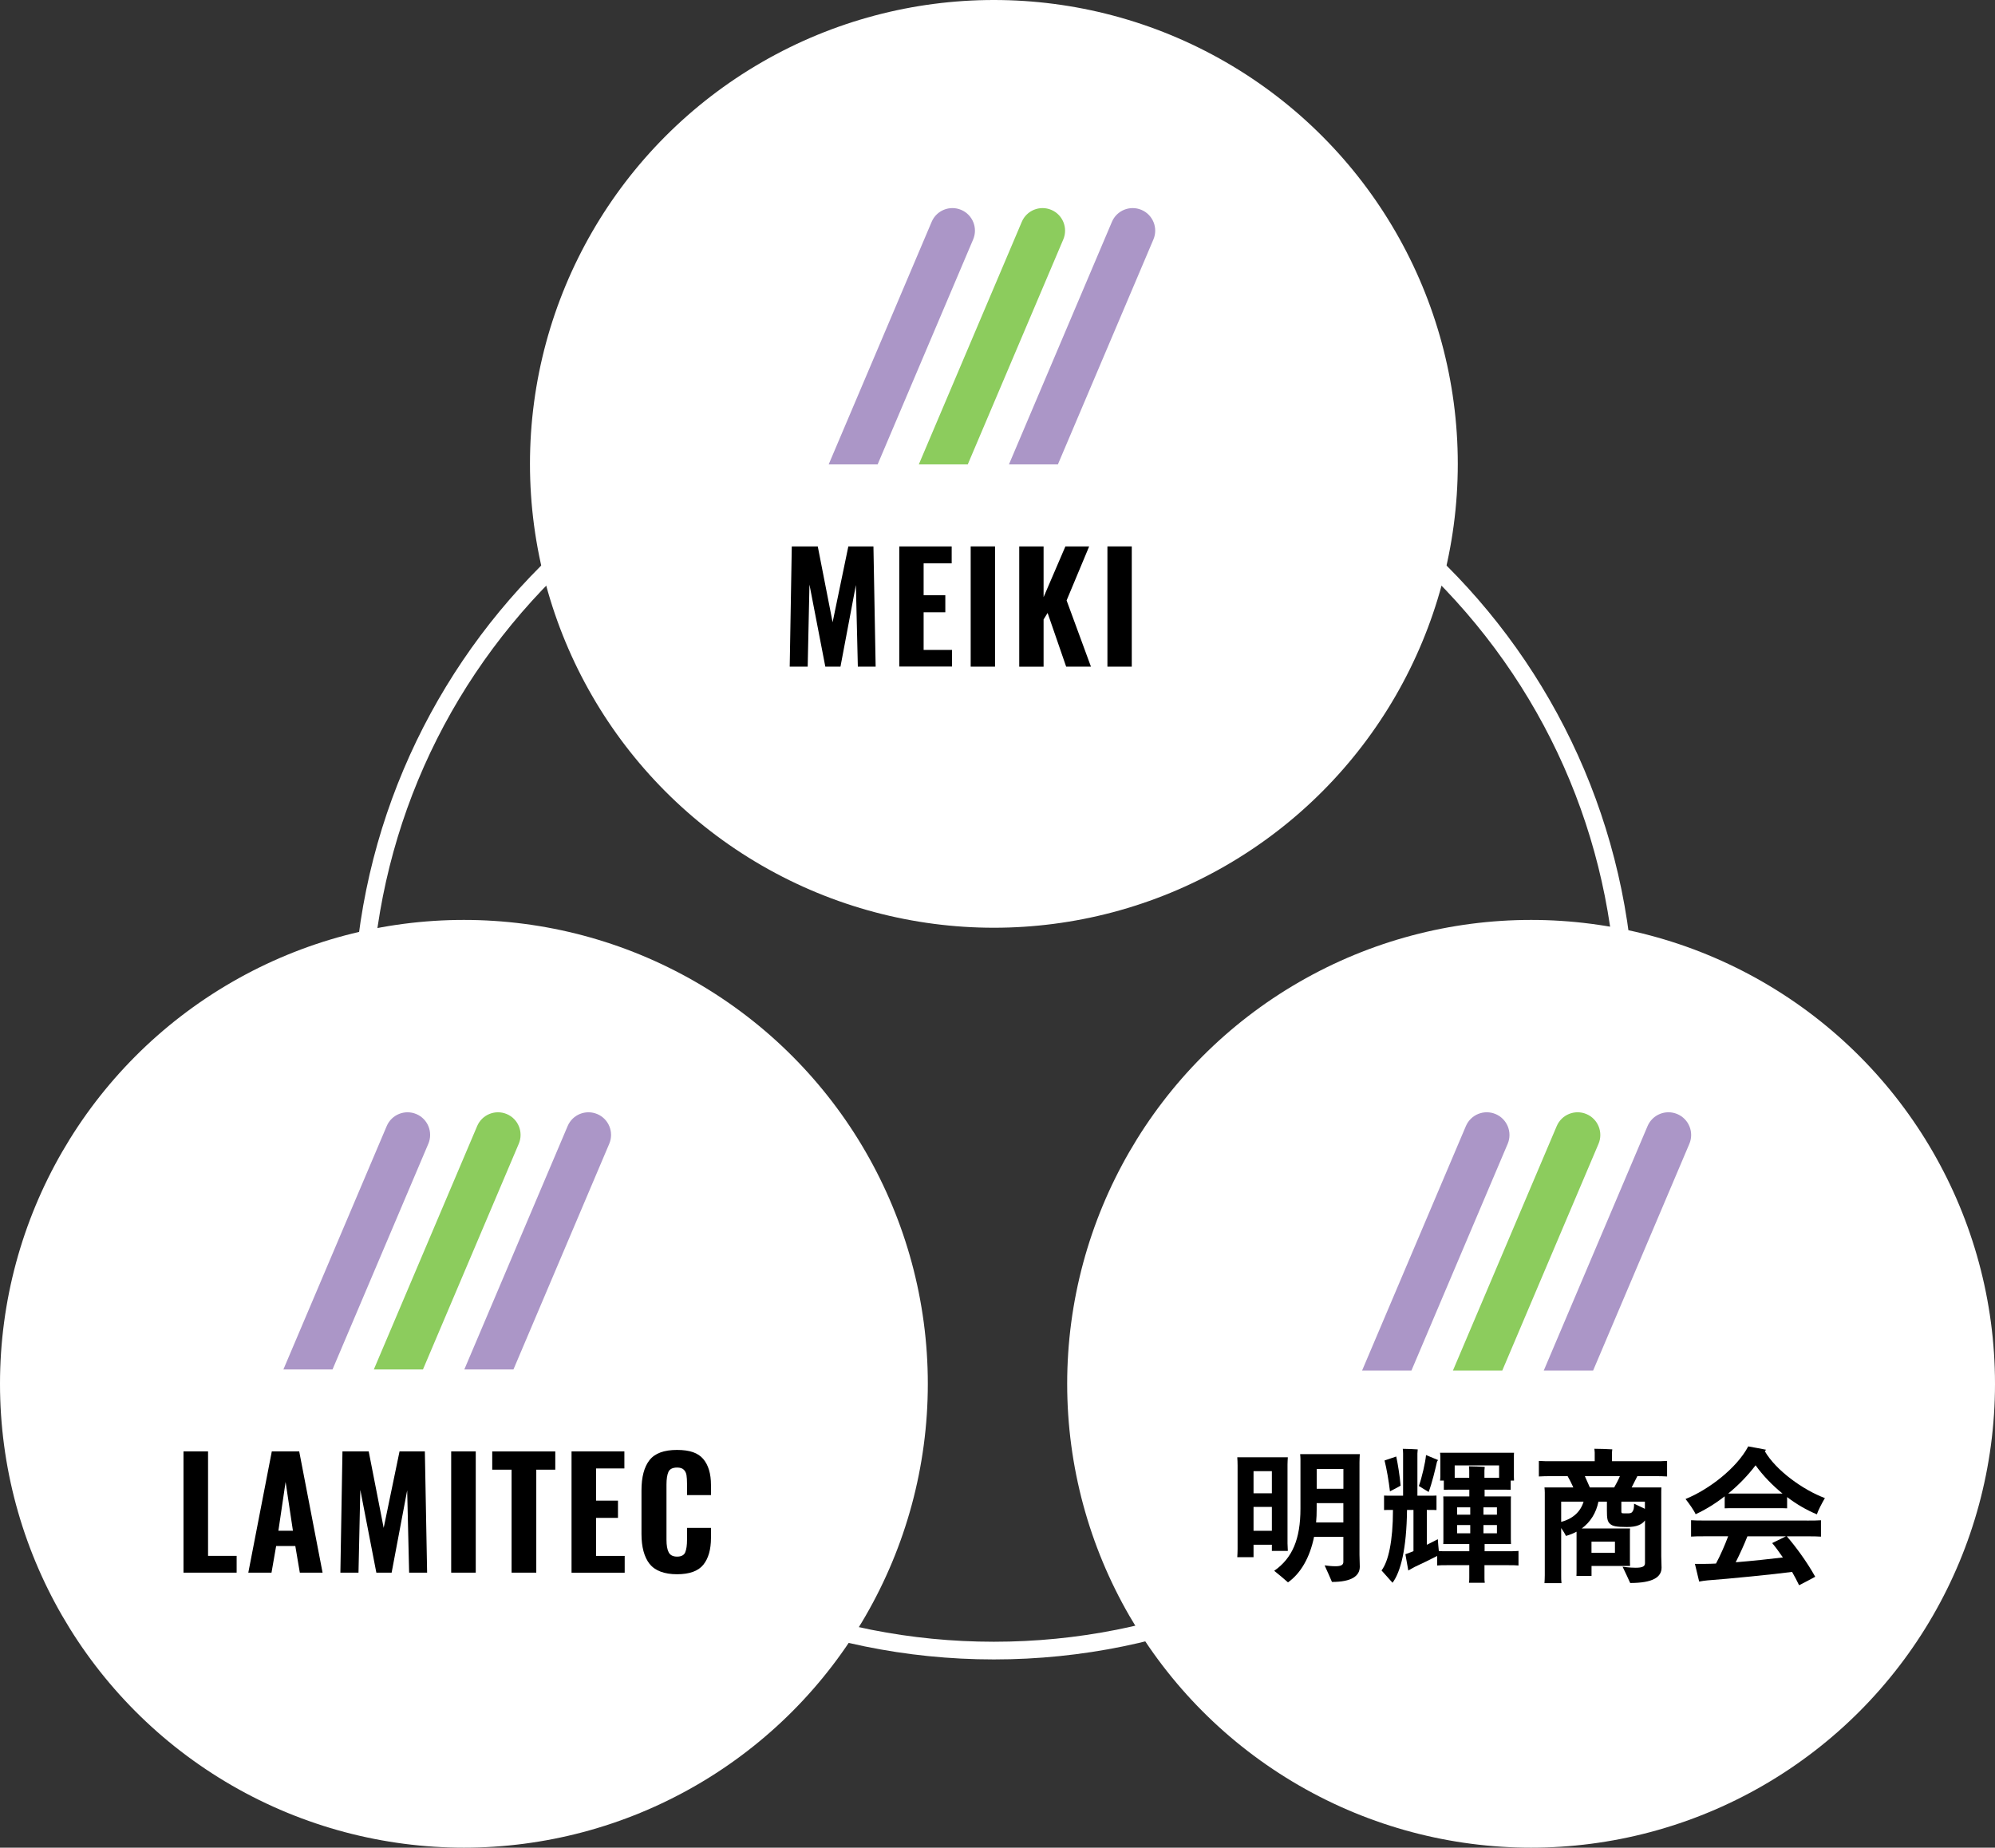 <svg height="418.23" viewBox="0 0 451.54 418.23" width="451.54" xmlns="http://www.w3.org/2000/svg"><rect x="0" y="0" width="451.54" height="418.23" fill="#333333" stroke="none"/><g fill="#fff"><circle cx="105" cy="313.23" r="105"/><circle cx="346.54" cy="313.23" r="105"/><circle cx="224.95" cy="105" r="105"/><path d="m224.95 89.62c37.66 0 73.07 14.67 99.7 41.3s41.3 62.04 41.3 99.7-14.67 73.07-41.3 99.7-62.04 41.3-99.7 41.3-73.07-14.67-99.7-41.3-41.3-62.04-41.3-99.7 14.67-73.07 41.3-99.7 62.04-41.3 99.7-41.3m0-4c-80.08 0-145 64.92-145 145s64.92 145 145 145 145-64.92 145-145-64.92-145-145-145z"/></g><path d="m217.56 47.51c-2.6-1.1-5.59.11-6.69 2.7l-23.31 54.91h11.08l21.62-50.92c1.1-2.59-.11-5.59-2.7-6.69z" fill="#ab96c7"/><path d="m237.96 47.51c-2.6-1.1-5.59.11-6.69 2.7l-23.31 54.91h11.08l21.62-50.92c1.1-2.59-.11-5.59-2.7-6.69z" fill="#8ccc5d"/><path d="m261.06 54.2c1.1-2.59-.11-5.59-2.7-6.69-2.6-1.1-5.59.11-6.69 2.7l-23.31 54.91h11.08z" fill="#ab96c7"/><path d="m179.21 123.68h5.88l3.36 17.17 3.56-17.17h5.68l.5 27.22h-4.03l-.44-18.48-3.49 18.48h-3.43l-3.59-18.58-.4 18.58h-4.07z"/><path d="m203.54 123.68h11.86v3.83h-6.35v7.22h4.91v3.86h-4.91v8.53h6.42v3.76h-11.93v-27.22z"/><path d="m219.7 123.68h5.51v27.22h-5.51z"/><path d="m230.69 123.68h5.51v11.49l4.94-11.49h5.38l-5.11 12.23 5.51 14.99h-5.61l-4.2-12.16-.91 1.48v10.69h-5.51v-27.22z"/><path d="m250.65 123.68h5.51v27.22h-5.51z"/><path d="m287.87 351.05v-1.39h-4.15v2.82h-3.68c.03-.5.07-1.19.07-1.82v-18.97c0-.63-.03-1.29-.07-1.82h11.44c-.03.56-.07 1.09-.07 1.69v17.78l.07 1.72h-3.61zm-4.15-18.04v5.01h4.15v-5.01zm4.15 13.5v-5.41h-4.15v5.41zm19.83 5.4c0 .53.07 2.29.07 2.72 0 2.09-1.82 3.45-6.3 3.45-.33-.83-1.16-2.62-1.66-3.75.46.07 1.56.2 2.45.2 1.33 0 1.79-.33 1.79-.99v-5.67h-6.63c-.96 4.71-3.02 8.26-5.9 10.31-.7-.63-2.16-1.86-3.12-2.62 4.08-2.85 5.94-7.13 5.94-14.09v-11.18c0-.27-.03-.8-.07-1.13h13.5c-.03.63-.07 1.23-.07 1.86zm-3.65-7.29v-4.38h-6.04v1.36c0 1.03-.03 2.06-.13 3.02zm-6.03-12.11v4.48h6.04v-4.48z"/><path d="m343.69 351.08v3.28c-.63-.07-1.36-.07-2.19-.07h-5.51v2.82c0 .4 0 .8.07 1.16h-3.58c.07-.33.07-.76.07-1.16v-2.82h-5.14c-.8 0-1.49 0-2.12.07v-2.16c-1.23.63-3.91 1.96-5.11 2.49-.5.3-.96.53-1.43.8l-.66-3.68c.46-.17.93-.33 1.43-.53.13-.07.27-.1.4-.17v-9.32h-1.46c-.1 8.79-1.43 14-3.28 16.48-.7-.76-1.59-1.76-2.49-2.79 1.53-1.99 2.59-6.57 2.59-13.7h-.36c-.6 0-1.13 0-1.66.03v-3.28c.53.03 1.06.03 1.66.03h2.65v-9.55c0-.23-.03-.8-.07-1.06.73 0 2.69.07 3.38.13-.03.27-.07.7-.07.93v9.55h2.69c.56 0 1.13 0 1.63-.03v3.28c-.5-.03-1.06-.03-1.63-.03h-.56v7.89c1.09-.53 2.06-1.03 2.49-1.26.07.93.13 1.82.23 2.69.53.03 1.09.03 1.76.03h5.14v-1.63h-5.9c.03-.3.03-.7.03-1.09v-8.62c0-.4 0-.73-.03-1.06h5.9v-1.53h-3.95c-.7 0-1.26 0-1.82.03v-2.09h-.86c.03-.27.07-.53.07-.86v-4.58c0-.3-.03-.63-.07-.86h16.75c-.03.27-.03.56-.03.86v4.58l.03.86h-.76v2.09c-.56-.03-1.13-.03-1.82-.03h-4.08v1.53h5.97c-.03.36-.03.66-.03 1.06v8.62l.03 1.09h-5.97v1.63h5.51c.83 0 1.53 0 2.19-.07zm-29.09-13.49c-.27-2.35-.76-5.17-1.23-7l2.65-.9c.36 1.66.8 4.38.99 6.6-.76.43-1.63.9-2.42 1.29zm8.76.13c-.7-.43-1.56-.93-2.22-1.36.66-1.82 1.49-5.37 1.62-7l2.72 1.13c-.07.1-.17.27-.23.36-.37 1.66-1.13 4.84-1.89 6.87zm9.18-3.22v-1.66c0-.2-.03-.66-.07-.93.76 0 2.85.07 3.58.13-.03.23-.07.6-.07.8v1.66h3.32v-2.79h-10.05v2.79h3.28zm-2.75 6.7v1.66h2.98v-1.66zm0 5.87h2.98v-1.86h-2.98zm9.02-5.87h-3.05v1.66h3.05zm0 5.87v-1.86h-3.05v1.86z"/><path d="m370.59 334.14-1.29 2.55h6.73c-.03.5-.03.93-.03 1.43v14.13c0 .5.07 2.16.07 2.59 0 2.12-1.89 3.48-7.1 3.48-.33-.8-1.19-2.55-1.72-3.68.03 0 1.56.23 2.95.23 1.59 0 2.12-.33 2.12-1.03v-9.68c-.7.96-1.96 1.49-4.08 1.49-2.42 0-3.25-.2-3.81-.7-.63-.53-.73-1.29-.73-3.02v-2.02h-1.92c-.5 2.52-1.79 4.61-3.78 6.07h10.94c-.03.33-.03.63-.03 1.03v6.47l.03.99h-8.72v2.26h-3.42c.03-.33.03-.73.03-1.16v-8.86c-.73.4-1.53.7-2.39.96-.2-.43-.63-1.13-1.09-1.79v10.68c0 .63 0 1.26.07 1.79h-3.85c.03-.5.07-1.19.07-1.79v-18.74c0-.27-.03-.8-.07-1.13h6.53c-.4-.9-.86-1.82-1.29-2.55h-3.42c-1.23 0-2.29 0-3.09.07v-3.52c.8.07 1.86.07 3.09.07h9.55v-1.99c0-.17-.03-.56-.07-.83.86 0 3.25.07 4.05.13-.03.27-.07.53-.07.73v1.96h9.45c1.26 0 2.22 0 3.02-.07v3.52c-.8-.07-1.76-.07-3.02-.07zm-12.17 5.77h-5.07v4.58c2.49-.66 4.34-2.16 5.07-4.58zm8.22-5.77h-7.93c.36.8.76 1.72 1.13 2.55h5.51c.43-.76.93-1.69 1.29-2.55zm-6.43 14.82v2.52h5.31v-2.52zm12.1-9.05h-5.34v2.26c0 .2.07.33.2.36.2.03.43.03 1.19.03.6 0 .93-.03 1.19-.5.2-.27.3-.73.3-1.69l2.45 1.16v-1.63z"/><path d="m383.79 342.76c-.43-.96-1.56-2.52-2.29-3.45 5.24-2.12 11.57-6.96 14.19-11.91 1.33.23 2.69.5 4.05.76-.07.1-.23.23-.3.33 2.49 4.31 8.62 8.76 13.6 10.61-.63 1.06-1.53 2.79-1.82 3.68-2.32-.96-4.61-2.29-6.73-3.91v2.55c-.56-.03-1.16-.03-1.86-.03h-10.45c-.7 0-1.26 0-1.82.03v-2.72c-2.12 1.66-4.34 3.02-6.57 4.05zm25.21 1.43c1.29 0 2.32 0 3.15-.07v3.71c-.83-.07-1.86-.07-3.15-.07h-4.58c1.82 2.09 4.51 5.67 6.43 9.15-1.16.63-2.35 1.26-3.65 1.92-.46-.99-1.03-2.02-1.59-3.02-3.88.53-14.56 1.59-19.17 1.92-.46.03-1.36.17-1.86.27l-.96-4.01h2.45c.7 0 1.46-.03 2.32-.07.93-1.72 1.99-4.11 2.75-6.17h-5.21c-1.33 0-2.39 0-3.18.07v-3.71c.8.07 1.86.07 3.18.07h23.05zm-17.85-6.11h12.3c-2.32-1.89-4.44-4.08-6.1-6.4-1.76 2.32-3.88 4.51-6.2 6.4zm9.95 11.21 3.12-1.53h-8.72c-.66 1.69-1.66 3.91-2.65 5.87 3.71-.3 7.73-.73 10.68-1.09-.86-1.26-1.69-2.39-2.42-3.25z"/><path d="m338.52 252.18c-2.62-1.11-5.63.11-6.74 2.72l-23.49 55.33h11.17l21.78-51.31c1.11-2.61-.11-5.63-2.72-6.74z" fill="#ab96c7"/><path d="m359.08 252.18c-2.62-1.11-5.63.11-6.74 2.72l-23.49 55.33h11.17l21.78-51.31c1.11-2.61-.11-5.63-2.72-6.74z" fill="#8ccc5d"/><path d="m382.36 258.92c1.11-2.61-.11-5.63-2.72-6.74-2.62-1.11-5.63.11-6.74 2.72l-23.49 55.33h11.17z" fill="#ab96c7"/><path d="m94.24 252.18c-2.6-1.1-5.61.11-6.71 2.71l-23.39 55.1h11.12l21.69-51.1c1.1-2.6-.11-5.61-2.71-6.71z" fill="#ab96c7"/><path d="m114.71 252.18c-2.6-1.1-5.61.11-6.71 2.71l-23.39 55.1h11.12l21.69-51.1c1.1-2.6-.11-5.61-2.71-6.71z" fill="#8ccc5d"/><path d="m137.9 258.89c1.1-2.6-.11-5.61-2.71-6.71-2.61-1.1-5.61.11-6.71 2.71l-23.39 55.1h11.12z" fill="#ab96c7"/><path d="m41.53 328.53h5.56v23.65h6.47v3.8h-12.03z"/><path d="m61.52 328.53h6.2l5.29 27.45h-5.15l-1.02-6.03h-4.34l-1.05 6.03h-5.25zm4.78 17.96-1.66-11.05-1.63 11.05z"/><path d="m77.52 328.53h5.93l3.39 17.32 3.59-17.32h5.73l.51 27.45h-4.07l-.44-18.64-3.52 18.64h-3.46l-3.63-18.74-.41 18.74h-4.1l.47-27.45z"/><path d="m102.12 328.53h5.56v27.45h-5.56z"/><path d="m115.78 332.67h-4.37v-4.13h14.27v4.13h-4.3v23.31h-5.59v-23.31z"/><path d="m129.36 328.53h11.96v3.86h-6.4v7.29h4.95v3.9h-4.95v8.61h6.47v3.8h-12.03v-27.45z"/><path d="m147.02 354c-1.22-1.57-1.83-3.83-1.83-6.79v-9.83c0-3.03.6-5.31 1.81-6.86s3.28-2.32 6.22-2.32 4.78.68 5.95 2.05c1.16 1.37 1.75 3.33 1.75 5.88v2.3h-5.42v-2.54c0-.81-.04-1.47-.12-1.97s-.28-.91-.61-1.24-.83-.49-1.51-.49c-1.02 0-1.67.33-1.97.98-.29.66-.44 1.62-.44 2.88v12.47c0 1.29.17 2.25.51 2.88s.97.95 1.9.95 1.56-.32 1.83-.97c.27-.64.41-1.6.41-2.86v-2.68h5.42v2.27c0 2.62-.58 4.65-1.73 6.08s-3.14 2.15-5.96 2.15-4.98-.78-6.2-2.35z"/></svg>